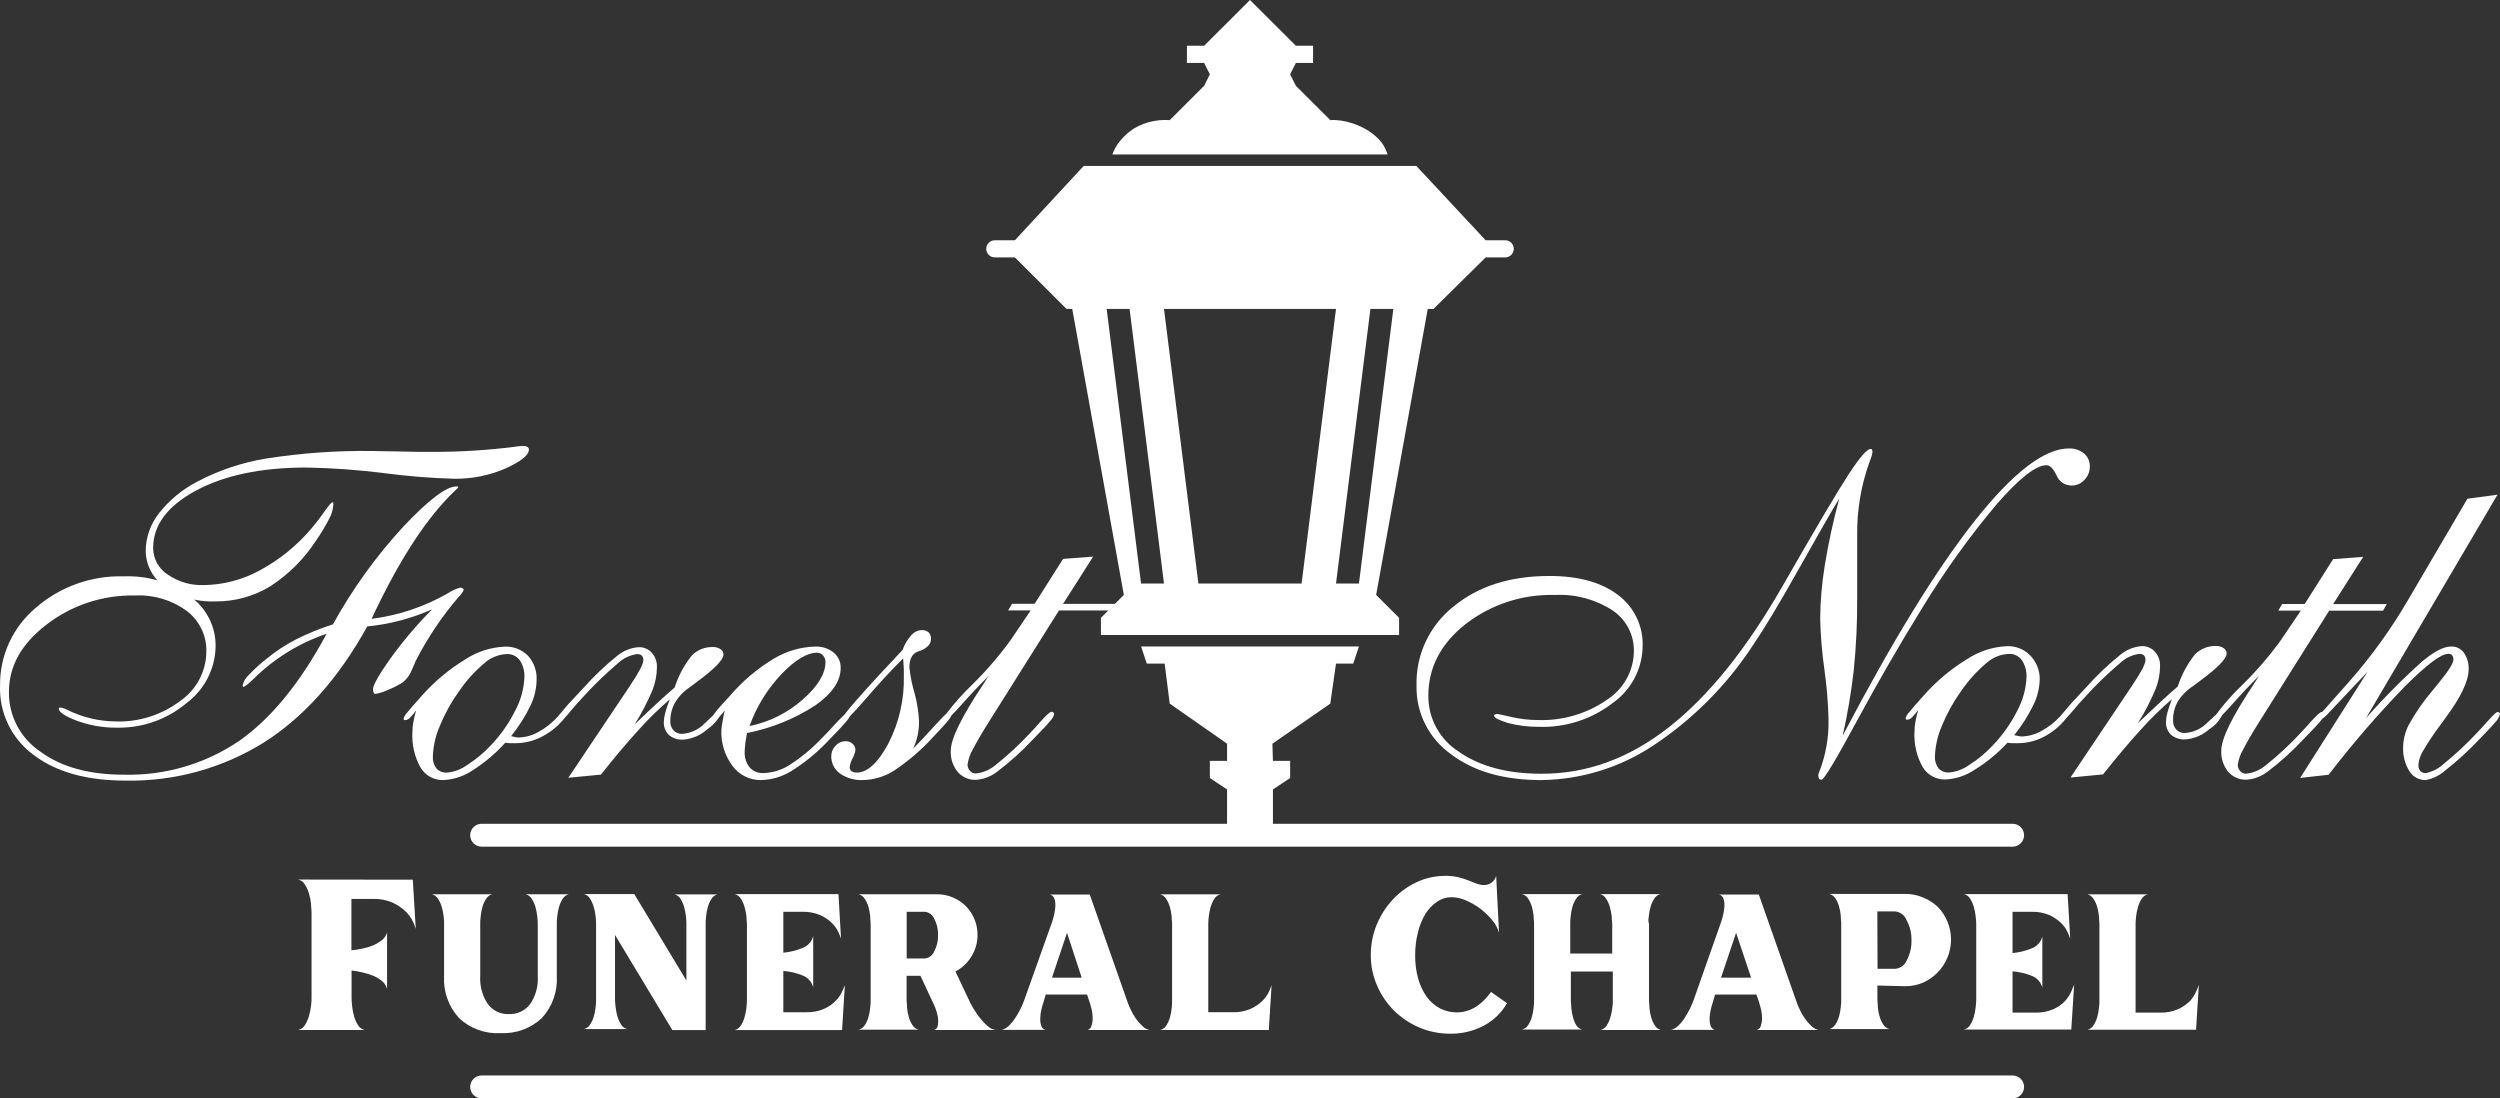 <svg width="305" height="134" viewBox="0 0 305 134" fill="none" xmlns="http://www.w3.org/2000/svg">
<rect x="0" y="0" width="305" height="134" fill="#333333" stroke="none"/>
<path d="M167.485 16.332C168.43 17.097 168.896 17.693 169.289 18.844H135.711C136.11 17.696 136.869 16.821 137.81 16.052C139.142 15.005 141.017 14.528 142.706 14.656L146.904 10.469L147.603 9.073L146.904 7.677H144.805V5.583H146.904L152.5 0L158.096 5.583H160.195V7.677H158.096L157.397 9.073L158.096 10.469L162.294 14.656C163.983 14.525 166.154 15.283 167.485 16.332Z" fill="white"/>
<path fill-rule="evenodd" clip-rule="evenodd" d="M121.37 31.406H123.819L130.115 37.688H130.814L137.11 72.583L136.019 73.672H129.693L133.363 67.905L129.693 68.188L126.225 73.662H123.472L122.995 74.465H125.748L123.28 78.115C121.862 80.072 120.278 81.903 118.545 83.59C117.435 84.665 116.407 85.82 115.471 87.048C115.187 87.304 114.756 87.742 114.159 88.399C113.177 89.494 112.242 90.479 111.407 91.337C111.65 90.808 111.835 90.254 111.957 89.685C112.069 89.133 112.125 88.57 112.122 88.006C112.064 86.869 111.889 85.741 111.599 84.639C111.272 83.584 111.054 82.499 110.948 81.4C110.948 80.387 111.296 79.749 111.975 79.493L112.37 79.356C112.718 79.219 113.032 79.007 113.288 78.736C113.477 78.518 113.582 78.239 113.581 77.951C113.59 77.804 113.569 77.657 113.519 77.519C113.468 77.381 113.389 77.255 113.288 77.148C113.053 76.951 112.75 76.853 112.443 76.874C112.206 76.882 111.972 76.939 111.757 77.041C111.542 77.143 111.351 77.288 111.196 77.467C110.719 78 110.351 78.62 110.113 79.292L107.195 82.413C105.011 84.794 103.626 86.364 103.048 87.158C102.847 87.341 102.586 87.607 102.236 87.963L102.13 88.07C101.421 88.873 100.751 89.585 100.121 90.206C98.951 91.422 97.639 92.494 96.212 93.399C95.283 93.968 94.219 94.282 93.129 94.312C92.815 94.328 92.501 94.275 92.21 94.155C91.919 94.035 91.66 93.851 91.45 93.618C91.024 93.069 90.812 92.385 90.853 91.693C90.857 91.433 90.875 91.174 90.909 90.917C90.909 90.708 90.963 90.412 91.031 90.035C91.043 89.974 91.055 89.91 91.066 89.844C91.09 89.715 91.114 89.576 91.138 89.43C94.103 88.847 96.928 87.704 99.46 86.063C101.525 84.612 102.561 83.097 102.561 81.501C102.573 81.142 102.502 80.785 102.354 80.458C102.206 80.131 101.985 79.841 101.708 79.612C101.062 79.104 100.255 78.845 99.433 78.882C97.631 78.934 95.875 79.456 94.34 80.396C92.357 81.6 90.579 83.109 89.073 84.868C88.367 85.616 87.826 86.236 87.431 86.692C87.248 86.93 87.11 87.121 87.009 87.267L86.046 88.18C85.305 88.979 84.283 89.463 83.192 89.53C83.003 89.536 82.816 89.501 82.642 89.429C82.468 89.357 82.311 89.248 82.183 89.111C82.043 88.964 81.935 88.79 81.866 88.6C81.796 88.41 81.767 88.208 81.779 88.006C81.766 87.231 81.952 86.464 82.32 85.78C82.764 85.018 83.376 84.366 84.109 83.873L84.963 83.234C87.165 81.616 88.266 80.488 88.266 79.849C88.265 79.717 88.23 79.587 88.164 79.472C88.098 79.357 88.004 79.26 87.89 79.192C87.618 79.015 87.297 78.926 86.972 78.936C86.496 78.923 86.022 79.008 85.579 79.185C85.137 79.362 84.737 79.629 84.403 79.968C83.47 81.13 82.76 82.454 82.311 83.873C81.143 84.871 79.534 86.352 77.485 88.317L77.43 88.371C78.283 87.018 79.019 85.596 79.632 84.119C79.965 83.244 80.139 82.317 80.146 81.382C80.17 80.743 79.947 80.119 79.522 79.639C79.323 79.415 79.076 79.238 78.8 79.12C78.524 79.002 78.225 78.945 77.925 78.955C76.989 79.021 76.095 79.371 75.365 79.959C73.872 81.149 72.484 82.464 71.218 83.891L69.383 85.853L69.327 85.918L69.273 85.981L69.224 86.037L69.141 86.133C68.977 86.322 68.832 86.488 68.713 86.638L67.988 87.495C67.315 88.228 66.524 88.844 65.648 89.32C64.921 89.727 64.106 89.953 63.272 89.977C63.048 89.968 62.826 89.931 62.611 89.868L62.354 89.813C63.285 88.655 64.082 87.397 64.731 86.063C65.192 85.095 65.442 84.04 65.465 82.97C65.494 82.429 65.416 81.888 65.235 81.378C65.054 80.867 64.774 80.397 64.41 79.995C64.039 79.621 63.593 79.33 63.102 79.139C62.61 78.949 62.083 78.865 61.556 78.891C59.845 78.973 58.187 79.512 56.757 80.451C54.823 81.629 53.073 83.083 51.564 84.767C50.582 85.853 49.949 86.592 49.665 86.948C49.469 87.15 49.322 87.393 49.233 87.66C49.229 87.694 49.233 87.728 49.246 87.76C49.259 87.792 49.28 87.821 49.307 87.842C49.376 87.86 49.449 87.86 49.518 87.842C49.702 87.816 49.871 87.725 49.995 87.587C50.277 87.304 50.535 86.999 50.766 86.674C50.626 87.148 50.512 87.629 50.426 88.116C50.356 88.498 50.319 88.886 50.316 89.275C50.221 90.796 50.565 92.312 51.307 93.645C51.595 94.126 52.007 94.522 52.501 94.79C52.995 95.058 53.552 95.189 54.115 95.169C55.382 95.099 56.605 94.689 57.657 93.983C59.132 93.046 60.471 91.913 61.639 90.616L62.153 90.671H62.914C63.999 90.666 65.068 90.407 66.034 89.913C67.076 89.393 67.998 88.663 68.741 87.769L69.052 87.404C69.268 87.179 69.47 86.941 69.658 86.692C70.2 86.054 70.658 85.525 71.053 85.123C72.386 83.642 73.817 82.252 75.338 80.962C75.984 80.337 76.813 79.931 77.705 79.803C77.919 79.781 78.133 79.843 78.301 79.977C78.368 80.054 78.418 80.144 78.45 80.241C78.481 80.338 78.493 80.441 78.485 80.542C78.485 81.026 77.953 82.03 76.907 83.581L76.677 83.937L69.337 94.886L73.31 94.503C75.066 92.295 76.622 90.452 77.98 88.974C79.143 87.677 80.391 86.458 81.715 85.324C81.496 85.866 81.309 86.421 81.155 86.984C81.056 87.326 81.001 87.679 80.99 88.034C80.969 88.334 81.013 88.635 81.118 88.917C81.225 89.199 81.39 89.455 81.605 89.667C82.098 90.079 82.733 90.282 83.376 90.233C84.454 90.144 85.473 89.705 86.275 88.983C86.892 88.567 87.415 88.026 87.807 87.395C88.027 87.168 88.232 86.927 88.422 86.674C88.317 87.08 88.234 87.491 88.174 87.906C88.092 88.288 88.037 88.675 88.009 89.065C87.944 90.636 88.424 92.182 89.367 93.445C89.765 93.986 90.287 94.425 90.891 94.725C91.494 95.025 92.161 95.178 92.835 95.169C94.133 95.139 95.399 94.768 96.506 94.093C98.111 93.092 99.584 91.897 100.891 90.534C102.112 89.284 102.901 88.444 103.25 88.016C103.426 87.814 103.58 87.594 103.708 87.359C104.158 86.921 104.809 86.209 105.672 85.205C107.223 83.38 108.718 81.793 110.186 80.323C110.223 80.932 110.25 81.379 110.269 81.665V82.45C110.339 85.325 109.686 88.173 108.369 90.735C107.103 93.077 105.822 94.251 104.525 94.257C104.305 94.268 104.087 94.21 103.901 94.093C103.827 94.044 103.766 93.977 103.725 93.899C103.683 93.821 103.661 93.734 103.662 93.645C103.7 93.249 103.819 92.864 104.011 92.514C104.192 92.199 104.31 91.852 104.36 91.492C104.36 91.348 104.328 91.206 104.268 91.076C104.208 90.945 104.12 90.829 104.011 90.735C103.781 90.526 103.478 90.415 103.167 90.424C102.936 90.424 102.708 90.473 102.497 90.567C102.287 90.662 102.099 90.8 101.947 90.972C101.777 91.137 101.643 91.335 101.552 91.553C101.46 91.77 101.414 92.004 101.414 92.24C101.405 92.653 101.496 93.062 101.68 93.432C101.864 93.802 102.135 94.123 102.47 94.366C103.293 94.931 104.278 95.213 105.277 95.169C106.641 95.139 107.969 94.731 109.113 93.992C110.879 92.811 112.491 91.417 113.911 89.841C114.719 88.992 115.297 88.371 115.627 87.961C115.818 87.751 115.975 87.514 116.095 87.258C116.416 86.948 116.838 86.501 117.361 85.908C118.481 84.648 119.564 83.508 120.591 82.477L119.931 83.526C117.306 87.462 115.994 90.148 115.994 91.583C115.944 92.521 116.245 93.444 116.838 94.175C117.114 94.491 117.457 94.743 117.843 94.91C118.229 95.077 118.647 95.157 119.068 95.142C120.019 95.073 120.928 94.72 121.674 94.129C123.228 92.953 124.676 91.647 126.005 90.224C127.115 89.083 127.84 88.326 128.143 87.933C128.372 87.708 128.534 87.424 128.611 87.112C128.611 87.094 128.609 87.076 128.605 87.058C128.601 87.04 128.596 87.022 128.587 87.006C128.581 86.993 128.574 86.981 128.566 86.969C128.553 86.951 128.537 86.934 128.519 86.921C128.452 86.865 128.367 86.836 128.28 86.838C128.115 86.838 127.711 87.185 127.087 87.879C127.019 87.955 126.953 88.029 126.889 88.099C126.8 88.199 126.716 88.294 126.635 88.384L126.632 88.388L126.631 88.388C126.255 88.81 125.97 89.13 125.674 89.43C124.377 90.829 122.975 92.128 121.481 93.317C120.787 93.912 119.925 94.278 119.013 94.366C118.883 94.363 118.755 94.331 118.638 94.275C118.521 94.218 118.417 94.137 118.334 94.038C118.148 93.832 118.044 93.566 118.04 93.29C118.132 92.627 118.353 91.988 118.692 91.41C119.132 90.552 119.802 89.403 120.711 87.961L129.198 74.475H135.214L134.312 75.375V77.469H170.688V75.375L167.89 72.583L174.186 37.688H174.885L181.249 31.406H183.63C184.209 31.406 184.679 30.938 184.679 30.359C184.679 29.781 184.209 29.312 183.63 29.312H181.249L172.787 20.24H132.213L123.819 29.312H121.37C120.791 29.312 120.321 29.781 120.321 30.359C120.321 30.938 120.791 31.406 121.37 31.406ZM165.791 71.188L169.988 37.688H167.19L162.993 71.188H165.791ZM162.993 37.688H142.007L146.204 71.188H158.796L162.993 37.688ZM142.007 71.188L137.81 37.688H135.011L139.209 71.188H142.007ZM95.35 82.231C97.019 80.497 98.472 79.63 99.708 79.63C99.843 79.631 99.977 79.662 100.099 79.72C100.221 79.778 100.329 79.863 100.414 79.968C100.608 80.186 100.713 80.47 100.708 80.761C100.708 82.185 99.79 83.706 97.955 85.324C96.11 86.962 93.863 88.085 91.441 88.581C92.286 86.217 93.617 84.055 95.35 82.231ZM54.564 94.257C54.32 94.278 54.075 94.243 53.846 94.156C53.617 94.07 53.411 93.932 53.243 93.755C52.922 93.317 52.77 92.78 52.812 92.24C52.863 90.983 53.146 89.746 53.647 88.59C54.254 87.096 55.036 85.678 55.977 84.366C56.845 83.089 57.882 81.935 59.06 80.935C59.817 80.248 60.79 79.844 61.813 79.794C62.122 79.776 62.43 79.837 62.709 79.969C62.988 80.101 63.229 80.302 63.41 80.552C63.82 81.166 64.02 81.896 63.978 82.632C63.916 84.052 63.534 85.44 62.859 86.692C62.092 88.232 61.1 89.65 59.914 90.899C59.047 91.833 58.064 92.652 56.987 93.335C56.276 93.851 55.44 94.169 54.564 94.257Z" fill="white"/>
<path d="M245.539 100.5H155.298V96.312L157.397 94.917V92.823H155.298L155.234 90.729L162.294 85.844L162.993 80.958H165.092L165.791 78.865H139.209L139.908 80.958H142.089L142.706 85.844L149.702 90.729V92.823H147.603V94.917L149.702 96.312V100.5H58.761C58.696 100.5 58.659 100.501 58.642 100.505C57.925 100.566 57.362 101.165 57.362 101.896C57.362 102.667 57.989 103.292 58.761 103.292L245.539 103.292C246.312 103.292 246.938 102.667 246.938 101.896C246.938 101.125 246.312 100.5 245.539 100.5Z" fill="white"/>
<path d="M57.362 132.604C57.362 131.833 57.989 131.208 58.761 131.208H245.539C246.312 131.208 246.938 131.833 246.938 132.604C246.938 133.375 246.312 134 245.539 134H58.761C57.989 134 57.362 133.375 57.362 132.604Z" fill="white"/>
<path d="M23.712 73.151C24.55 73.333 25.414 73.409 26.282 73.372C28.63 73.395 30.938 72.763 32.943 71.547C35.187 70.1 37.098 68.197 38.549 65.962C39.146 65.113 39.683 64.222 40.155 63.298C40.431 62.799 40.603 62.25 40.659 61.683C40.675 61.568 40.675 61.451 40.659 61.336C40.655 61.318 40.645 61.301 40.63 61.29C40.615 61.278 40.596 61.272 40.577 61.272C40.439 61.272 40.118 61.646 39.586 62.404C39.054 63.161 38.54 63.836 38.017 64.448C36.266 66.528 34.137 68.261 31.741 69.558C29.645 70.716 27.294 71.343 24.896 71.382C23.31 71.445 21.747 70.99 20.446 70.087C19.907 69.737 19.464 69.259 19.157 68.697C18.849 68.135 18.687 67.506 18.684 66.866C18.684 64.067 20.421 61.732 23.896 59.858C27.37 57.984 31.848 57.045 37.329 57.038C40.569 57.094 43.804 57.329 47.018 57.741C49.788 58.103 52.575 58.325 55.368 58.407C57.548 58.443 59.711 58.01 61.708 57.139C63.543 56.299 64.525 55.533 64.525 54.849C64.525 54.787 64.51 54.727 64.481 54.673C64.474 54.66 64.466 54.647 64.458 54.635L64.452 54.627L64.447 54.621C64.442 54.614 64.437 54.608 64.432 54.602C64.421 54.59 64.41 54.578 64.397 54.567C64.391 54.562 64.385 54.557 64.379 54.552C64.373 54.547 64.366 54.543 64.36 54.538C64.227 54.45 64.07 54.406 63.91 54.411C63.763 54.411 63.369 54.411 62.717 54.52C59.47 54.924 56.2 55.128 52.927 55.131C51.67 55.131 50.174 55.131 48.532 55.077L45.44 55.022C41.115 54.962 36.794 55.268 32.521 55.934C29.551 56.415 26.681 57.377 24.024 58.781C22.223 59.721 20.644 61.03 19.391 62.623C18.366 63.928 17.799 65.53 17.776 67.185C17.781 68.059 18 68.919 18.414 69.69C18.632 70.097 18.901 70.472 19.213 70.808C17.888 70.426 16.499 70.256 15.101 70.315C11.155 70.199 7.313 71.575 4.347 74.165C2.966 75.33 1.861 76.784 1.11 78.422C0.36 80.061 -0.017 81.845 0.007 83.646C-0.055 85.284 0.287 86.912 1.004 88.388C1.72 89.864 2.789 91.143 4.118 92.113C6.852 94.194 10.586 95.234 15.321 95.234C21.288 95.347 27.159 93.727 32.213 90.571C37.107 87.463 41.306 82.745 44.811 76.419C46.188 76.293 47.551 76.049 48.885 75.689C50.196 75.336 51.478 74.884 52.72 74.339C50.856 76.215 49.144 78.234 47.6 80.379C46.206 82.35 45.508 83.591 45.508 84.102C45.502 84.24 45.531 84.378 45.591 84.503C45.646 84.604 45.71 84.659 45.784 84.659C46.283 84.579 46.768 84.429 47.224 84.212C47.895 83.956 48.538 83.632 49.142 83.244C49.66 82.825 50.054 82.273 50.28 81.647C50.445 81.282 50.573 80.99 50.665 80.735C52.101 77.909 53.869 75.263 55.932 72.851C56.188 72.599 56.404 72.31 56.574 71.993C56.574 71.949 56.562 71.906 56.539 71.867C56.517 71.829 56.484 71.797 56.446 71.775C56.352 71.716 56.244 71.688 56.134 71.692C55.638 71.828 55.168 72.041 54.739 72.322C51.852 74.001 48.652 75.081 45.334 75.497C48.65 68.398 52.014 63.212 55.427 59.94C55.739 59.657 55.895 59.493 55.895 59.438C55.895 59.383 55.895 59.356 55.84 59.347C55.785 59.337 55.73 59.337 55.675 59.347C54.451 59.347 52.31 60.965 49.252 64.201C45.898 67.829 42.998 71.849 40.618 76.173C39.076 76.661 37.575 77.271 36.131 77.998C34.859 78.653 33.66 79.439 32.553 80.343C31.762 80.96 31.019 81.638 30.332 82.368C29.967 82.694 29.714 83.124 29.607 83.6C29.602 83.617 29.6 83.633 29.599 83.65C29.598 83.674 29.601 83.697 29.607 83.719C29.616 83.732 29.626 83.744 29.637 83.754C29.653 83.769 29.671 83.782 29.69 83.792C29.855 83.792 30.286 83.463 30.965 82.797C33.468 80.323 36.506 78.45 39.847 77.322C36.611 83.345 33.033 87.715 29.112 90.434C24.992 93.211 20.103 94.637 15.128 94.513C10.908 94.513 7.522 93.601 4.944 91.712C3.742 90.91 2.76 89.822 2.087 88.547C1.414 87.273 1.071 85.852 1.09 84.412C1.09 81.273 2.619 78.536 5.678 76.2C8.758 73.82 12.568 72.567 16.468 72.65C18.739 72.532 20.98 73.203 22.808 74.548C23.572 75.137 24.184 75.897 24.596 76.766C25.007 77.635 25.206 78.589 25.175 79.549C25.159 80.727 24.859 81.883 24.302 82.923C23.745 83.962 22.947 84.855 21.973 85.525C19.725 87.223 16.959 88.103 14.137 88.016C12.086 88.001 10.065 87.52 8.228 86.611C8.004 86.486 7.763 86.394 7.513 86.338C7.428 86.318 7.34 86.318 7.256 86.338C7.232 86.347 7.211 86.363 7.196 86.384C7.192 86.39 7.188 86.396 7.185 86.403C7.177 86.419 7.173 86.438 7.173 86.456C7.173 86.876 7.907 87.369 9.385 87.934C10.949 88.509 12.607 88.794 14.275 88.774C17.373 88.834 20.387 87.77 22.753 85.781C23.838 84.971 24.722 83.925 25.337 82.723C25.953 81.521 26.283 80.195 26.304 78.846C26.317 77.652 26.039 76.472 25.494 75.408C25.053 74.545 24.447 73.779 23.712 73.151Z" fill="white"/>
<path d="M172.818 83.637C172.777 85.266 173.138 86.88 173.869 88.339C174.6 89.797 175.679 91.055 177.011 92.004C179.782 94.115 183.452 95.17 188.022 95.17C192.878 95.112 197.613 93.657 201.657 90.982C206.447 87.815 210.547 83.722 213.713 78.947C215.193 76.775 217.102 73.606 219.439 69.439C221.775 65.272 223.427 62.397 224.393 60.816C223.666 63.488 223.078 66.195 222.632 68.928C222.269 71.109 222.078 73.314 222.063 75.525C222.113 77.58 222.285 79.63 222.577 81.666C222.861 83.689 223.03 85.727 223.081 87.77C223.13 89.952 222.747 92.123 221.953 94.157C221.899 94.271 221.859 94.39 221.833 94.513C221.821 94.673 221.85 94.833 221.916 94.979C221.951 95.027 221.999 95.066 222.053 95.091C222.108 95.117 222.168 95.128 222.228 95.125C222.522 95.125 223.959 92.737 226.54 87.962C229.122 83.186 231.77 78.603 234.486 74.211C237.212 69.725 240.279 65.455 243.662 61.436C246.396 58.316 248.399 56.755 249.672 56.755C250.094 56.755 250.507 57.166 250.901 57.996C251.045 58.364 251.297 58.679 251.625 58.901C251.952 59.123 252.34 59.24 252.736 59.237C253.03 59.237 253.32 59.176 253.589 59.059C253.857 58.941 254.098 58.769 254.296 58.553C254.509 58.337 254.677 58.082 254.79 57.802C254.903 57.521 254.96 57.222 254.957 56.92C254.969 56.617 254.911 56.317 254.789 56.04C254.667 55.763 254.482 55.518 254.25 55.323C253.733 54.905 253.081 54.688 252.415 54.711C249.406 54.711 245.564 57.668 240.891 63.581C236.217 69.493 230.856 78.22 224.806 89.759C225.399 87.133 225.849 84.477 226.155 81.802C226.455 78.847 226.596 75.877 226.577 72.906V65.396C226.528 62.288 227.048 59.196 228.109 56.272C228.268 55.92 228.379 55.548 228.44 55.168C228.449 55.061 228.43 54.954 228.385 54.857C228.367 54.83 228.342 54.809 228.313 54.794C228.3 54.788 228.286 54.783 228.271 54.779C228.255 54.776 228.237 54.774 228.22 54.775C227.77 54.775 226.889 55.797 225.549 57.841C224.21 59.885 221.549 64.393 217.539 71.382C213.117 79.126 208.474 84.905 203.611 88.719C198.748 92.533 193.552 94.425 188.022 94.395C183.911 94.395 180.583 93.513 178.039 91.748C176.869 91.019 175.908 90.004 175.246 88.799C174.584 87.594 174.244 86.241 174.259 84.868C174.259 81.462 175.757 78.563 178.755 76.173C181.873 73.742 185.749 72.473 189.71 72.587C192.191 72.458 194.649 73.116 196.729 74.466C197.552 75.018 198.222 75.767 198.677 76.644C199.132 77.521 199.359 78.498 199.335 79.485C199.315 80.672 198.998 81.836 198.414 82.871C197.829 83.906 196.995 84.781 195.986 85.416C193.518 87.106 190.567 87.957 187.572 87.843C186.51 87.839 185.451 87.716 184.416 87.478C183.324 87.223 182.746 87.104 182.691 87.104C182.592 87.1 182.494 87.122 182.406 87.168C182.324 87.168 182.278 87.259 182.278 87.296C182.278 87.569 182.847 87.861 183.985 88.208C185.23 88.532 186.514 88.688 187.802 88.673C191.025 88.77 194.182 87.747 196.729 85.781C197.846 84.999 198.76 83.966 199.398 82.765C200.036 81.565 200.379 80.231 200.399 78.874C200.449 77.66 200.2 76.453 199.676 75.356C199.152 74.259 198.367 73.306 197.39 72.578C195.365 71.038 192.576 70.269 189.022 70.269C184.232 70.269 180.333 71.513 177.323 74.001C175.873 75.15 174.712 76.619 173.93 78.291C173.148 79.963 172.767 81.793 172.818 83.637Z" fill="white"/>
<path fill-rule="evenodd" clip-rule="evenodd" d="M304.862 86.906C304.858 86.904 304.855 86.902 304.851 86.9C304.84 86.894 304.828 86.889 304.816 86.885C304.778 86.871 304.738 86.864 304.697 86.866C304.569 86.866 304.211 87.195 303.615 87.852C303.452 88.031 303.297 88.203 303.149 88.368C302.756 88.805 302.411 89.188 302.091 89.513C300.898 90.785 299.619 91.977 298.265 93.08C297.627 93.697 296.83 94.126 295.962 94.321C295.834 94.328 295.705 94.308 295.585 94.263C295.465 94.217 295.356 94.147 295.265 94.057C295.104 93.838 295.026 93.57 295.045 93.299C295.096 92.718 295.281 92.156 295.586 91.657C296.21 90.582 296.9 89.546 297.65 88.555C297.816 88.335 298.054 88.007 298.348 87.587C300.232 85.051 301.174 83.074 301.174 81.656C301.206 80.939 301.004 80.232 300.596 79.64C300.42 79.394 300.185 79.195 299.913 79.061C299.641 78.927 299.339 78.863 299.036 78.873C298.118 78.873 296.971 79.485 295.503 80.698C293.078 82.871 290.786 85.187 288.64 87.633L304.697 60.35L301.027 60.843L293.76 73.234C291.689 76.787 289.273 80.13 286.548 83.216L283.309 86.866H283.245C283.08 86.866 282.685 87.213 282.052 87.907C281.811 88.171 281.607 88.399 281.425 88.604C281.128 88.936 280.889 89.204 280.639 89.458C279.342 90.857 277.94 92.156 276.446 93.345C275.752 93.941 274.89 94.307 273.978 94.394C273.848 94.391 273.72 94.359 273.603 94.303C273.486 94.246 273.382 94.165 273.299 94.066C273.113 93.86 273.008 93.594 273.005 93.318C273.096 92.653 273.321 92.014 273.666 91.438C274.1 90.58 274.77 89.43 275.675 87.989L284.162 74.502H290.732L291.182 73.7H284.64L288.31 67.933L284.64 68.216L281.171 73.69H278.419L277.951 74.493H280.703L278.235 78.143C276.817 80.099 275.233 81.931 273.501 83.618C272.359 84.712 271.312 85.899 270.372 87.168L269.381 88.08C268.64 88.879 267.618 89.363 266.527 89.43C266.339 89.436 266.151 89.402 265.977 89.329C265.803 89.257 265.646 89.148 265.518 89.011C265.378 88.864 265.27 88.69 265.201 88.5C265.132 88.31 265.102 88.108 265.114 87.907C265.097 87.122 265.283 86.345 265.655 85.653C266.113 84.886 266.741 84.234 267.491 83.746L268.344 83.107C270.546 81.489 271.647 80.361 271.647 79.722C271.646 79.59 271.611 79.46 271.545 79.345C271.479 79.23 271.385 79.133 271.271 79.065C270.999 78.888 270.678 78.798 270.353 78.809C269.877 78.796 269.403 78.88 268.96 79.058C268.518 79.235 268.118 79.502 267.784 79.84C266.851 81.003 266.141 82.327 265.692 83.746C264.53 84.743 262.921 86.225 260.866 88.189L260.811 88.244C261.664 86.891 262.4 85.469 263.013 83.992C263.346 83.117 263.52 82.19 263.527 81.255C263.551 80.616 263.328 79.992 262.903 79.512C262.705 79.29 262.46 79.113 262.185 78.995C261.911 78.876 261.614 78.819 261.316 78.828C260.376 78.892 259.479 79.242 258.746 79.831C257.253 81.022 255.866 82.337 254.599 83.764L252.764 85.726C252.684 85.819 252.607 85.907 252.534 85.991L252.522 86.006C252.358 86.195 252.213 86.361 252.094 86.511L251.369 87.368C250.698 88.103 249.907 88.72 249.03 89.193C248.302 89.6 247.487 89.826 246.653 89.85C246.429 89.841 246.207 89.804 245.992 89.741C245.909 89.714 245.823 89.695 245.736 89.686C246.666 88.528 247.463 87.27 248.112 85.936C248.573 84.967 248.823 83.913 248.846 82.842C248.851 81.758 248.426 80.715 247.662 79.941C247.293 79.566 246.847 79.274 246.355 79.084C245.863 78.893 245.336 78.809 244.809 78.837C243.098 78.92 241.44 79.459 240.01 80.397C238.075 81.575 236.326 83.029 234.817 84.713C233.835 85.799 233.202 86.538 232.917 86.894C232.722 87.096 232.575 87.339 232.486 87.606C232.482 87.64 232.486 87.674 232.499 87.706C232.512 87.738 232.533 87.766 232.56 87.788C232.629 87.805 232.701 87.805 232.771 87.788C232.955 87.761 233.124 87.671 233.248 87.532C233.529 87.25 233.787 86.945 234.018 86.62C233.872 87.158 233.752 87.633 233.679 88.062C233.609 88.444 233.572 88.832 233.569 89.221C233.477 90.736 233.821 92.245 234.56 93.573C234.847 94.054 235.26 94.449 235.754 94.717C236.248 94.986 236.805 95.117 237.368 95.097C238.634 95.027 239.858 94.617 240.909 93.911C242.386 92.997 243.732 91.889 244.91 90.617L245.424 90.671H246.185C247.271 90.667 248.339 90.407 249.305 89.914C250.34 89.383 251.252 88.643 251.984 87.742L252.296 87.377C252.479 87.195 252.681 86.967 252.929 86.666C253.461 86.027 253.92 85.498 254.315 85.096C255.648 83.615 257.079 82.225 258.6 80.935C259.246 80.31 260.074 79.904 260.967 79.776C261.181 79.754 261.395 79.816 261.563 79.95C261.63 80.028 261.68 80.118 261.712 80.215C261.743 80.312 261.755 80.414 261.747 80.516C261.747 80.999 261.224 82.003 260.169 83.554L259.939 83.91L252.599 94.86L256.572 94.476C258.327 92.268 259.884 90.425 261.242 88.947C262.405 87.65 263.653 86.431 264.977 85.297C264.758 85.839 264.571 86.394 264.417 86.958C264.318 87.299 264.263 87.652 264.252 88.007C264.23 88.307 264.274 88.608 264.38 88.89C264.486 89.172 264.652 89.428 264.866 89.64C265.359 90.052 265.995 90.255 266.637 90.206C267.716 90.117 268.735 89.678 269.537 88.956C270.207 88.537 270.75 87.944 271.106 87.24C271.427 86.921 271.849 86.483 272.363 85.89C273.482 84.631 274.562 83.487 275.602 82.459L274.932 83.508C272.308 87.444 270.996 90.13 270.996 91.566C270.946 92.503 271.246 93.426 271.84 94.157C272.116 94.473 272.459 94.723 272.845 94.891C273.231 95.058 273.649 95.138 274.069 95.124C275.023 95.054 275.934 94.701 276.684 94.111C278.235 92.935 279.68 91.628 281.006 90.206C282.116 89.066 282.841 88.308 283.144 87.916L283.337 87.669L283.447 87.606C283.736 87.362 284.007 87.097 284.254 86.812L288.842 81.957L280.621 94.905L284.089 94.522C286.982 90.757 290.088 87.159 293.393 83.746C296.048 81.094 297.809 79.767 298.678 79.767C298.76 79.76 298.843 79.769 298.922 79.795C299.001 79.82 299.074 79.86 299.137 79.913C299.258 80.067 299.323 80.257 299.32 80.452C299.32 80.89 298.77 81.784 297.678 83.125L296.825 84.175C295.698 85.49 294.708 86.914 293.87 88.427C293.431 89.274 293.195 90.211 293.182 91.164C293.138 92.184 293.4 93.194 293.934 94.066C294.14 94.403 294.429 94.682 294.775 94.876C295.121 95.069 295.51 95.17 295.907 95.17C296.808 95.014 297.645 94.605 298.32 93.993C299.719 92.901 301.034 91.709 302.256 90.425C303.422 89.23 304.174 88.427 304.505 88.016C304.755 87.766 304.927 87.449 305 87.104C304.991 87.044 304.962 86.989 304.917 86.948C304.904 86.936 304.89 86.924 304.875 86.914C304.87 86.912 304.866 86.909 304.862 86.906ZM243.166 90.89C242.302 91.826 241.318 92.645 240.239 93.327C239.529 93.841 238.692 94.156 237.817 94.239C237.573 94.26 237.327 94.226 237.099 94.139C236.87 94.052 236.664 93.915 236.496 93.737C236.175 93.3 236.022 92.763 236.065 92.223C236.116 90.965 236.399 89.728 236.9 88.573C237.51 87.08 238.292 85.662 239.23 84.348C240.098 83.072 241.135 81.918 242.313 80.917C243.069 80.23 244.043 79.827 245.066 79.776C245.375 79.759 245.683 79.819 245.962 79.951C246.241 80.084 246.482 80.284 246.662 80.534C247.073 81.148 247.273 81.878 247.231 82.614C247.172 84.04 246.789 85.435 246.112 86.693C245.344 88.229 244.352 89.644 243.166 90.89Z" fill="white"/>
<path d="M175.339 109.997C174.76 110.385 174.272 110.892 173.907 111.484C173.489 112.188 173.179 112.951 172.99 113.747C172.755 114.668 172.641 115.616 172.65 116.566C172.639 117.522 172.763 118.474 173.017 119.395C173.234 120.185 173.584 120.931 174.054 121.603C174.479 122.189 175.031 122.672 175.669 123.017C176.306 123.349 177.015 123.518 177.734 123.51C179.321 123.51 180.706 122.68 181.908 121.019L183.854 122.388C183.194 123.547 182.217 124.496 181.037 125.125C179.769 125.795 178.352 126.134 176.917 126.111C175.621 126.116 174.338 125.859 173.146 125.353C172 124.864 170.957 124.165 170.072 123.291C169.196 122.418 168.495 121.387 168.008 120.253C167.491 119.073 167.228 117.799 167.237 116.512C167.232 115.238 167.479 113.977 167.962 112.798C168.428 111.666 169.096 110.627 169.934 109.732C170.75 108.854 171.728 108.141 172.816 107.633C173.907 107.117 175.102 106.852 176.311 106.858C176.852 106.844 177.391 106.9 177.917 107.022C178.336 107.121 178.747 107.252 179.147 107.414C179.504 107.56 179.844 107.697 180.165 107.807C180.458 107.918 180.769 107.977 181.083 107.98C181.416 107.976 181.739 107.863 182.001 107.659C182.263 107.454 182.45 107.17 182.532 106.849L182.881 113.774C182.709 113.211 182.422 112.689 182.037 112.241C181.609 111.725 181.122 111.26 180.587 110.854C180.048 110.452 179.463 110.115 178.844 109.851C178.296 109.602 177.703 109.468 177.101 109.458C176.472 109.454 175.857 109.642 175.339 109.997Z" fill="white"/>
<path d="M36.846 107.517C36.706 107.415 36.546 107.343 36.376 107.305L50.36 107.323L50.727 113.327C50.631 113.014 50.511 112.709 50.369 112.415C50.154 111.966 49.862 111.559 49.506 111.21C49.043 110.768 48.51 110.404 47.928 110.133C47.157 109.798 46.32 109.639 45.478 109.668H42.872V115.937C43.313 115.896 43.752 115.829 44.184 115.736C44.644 115.648 45.092 115.513 45.524 115.335C45.914 115.161 46.281 114.941 46.616 114.678C46.907 114.442 47.118 114.124 47.222 113.765V120.663C47.129 120.285 46.916 119.946 46.616 119.696C46.285 119.427 45.918 119.205 45.524 119.039C45.091 118.862 44.643 118.724 44.184 118.629C43.757 118.531 43.326 118.455 42.891 118.4V121.649C42.894 122.006 42.915 122.362 42.955 122.716C42.997 123.142 43.077 123.564 43.194 123.976C43.295 124.364 43.46 124.734 43.68 125.071C43.768 125.22 43.886 125.349 44.026 125.451C44.167 125.553 44.327 125.625 44.496 125.664H36.376C36.546 125.625 36.706 125.553 36.846 125.451C36.986 125.349 37.105 125.22 37.193 125.071C37.412 124.732 37.579 124.363 37.688 123.976C37.815 123.565 37.901 123.143 37.945 122.716C38.009 122.288 38.009 121.932 38.009 121.649V111.292C38.009 111.165 37.996 111.025 37.982 110.872L37.982 110.869V110.867C37.965 110.68 37.945 110.472 37.945 110.243C37.9 109.819 37.814 109.4 37.688 108.993C37.579 108.605 37.412 108.236 37.193 107.898C37.105 107.749 36.986 107.619 36.846 107.517Z" fill="white"/>
<path d="M66.095 124.213C66.731 123.524 67.221 122.716 67.536 121.835C67.852 120.954 67.986 120.019 67.93 119.085V112.698C67.93 112.452 67.93 112.142 67.986 111.786C68.023 111.403 68.094 111.025 68.197 110.654C68.298 110.303 68.449 109.968 68.646 109.66C68.807 109.385 69.071 109.185 69.38 109.103H64.132C64.287 109.142 64.432 109.211 64.56 109.307C64.688 109.402 64.795 109.522 64.875 109.66C65.072 109.968 65.224 110.303 65.325 110.654C65.426 111.025 65.5 111.404 65.545 111.786C65.584 112.088 65.605 112.393 65.609 112.698V119.085C65.687 120.286 65.364 121.479 64.692 122.48C64.39 122.883 63.995 123.206 63.539 123.423C63.083 123.639 62.581 123.741 62.077 123.721C61.579 123.74 61.084 123.637 60.636 123.42C60.188 123.204 59.8 122.881 59.507 122.48C58.84 121.477 58.518 120.286 58.59 119.085V112.698C58.59 112.452 58.59 112.142 58.645 111.786C58.678 111.403 58.749 111.024 58.856 110.654C58.949 110.3 59.101 109.964 59.306 109.66C59.384 109.523 59.49 109.403 59.616 109.307C59.742 109.212 59.886 109.142 60.04 109.103H52.699C52.984 109.177 53.232 109.353 53.397 109.596C53.596 109.873 53.748 110.182 53.846 110.508C53.96 110.85 54.043 111.201 54.094 111.558C54.143 111.859 54.17 112.164 54.176 112.47V119.085C54.123 120.019 54.258 120.953 54.574 121.834C54.889 122.714 55.378 123.523 56.012 124.213C56.683 124.845 57.477 125.332 58.345 125.646C59.213 125.96 60.136 126.094 61.058 126.038C61.978 126.089 62.899 125.953 63.765 125.639C64.63 125.325 65.423 124.84 66.095 124.213Z" fill="white"/>
<path d="M82.024 125.665H86.089V112.707C86.089 112.461 86.089 112.151 86.144 111.795C86.172 111.412 86.243 111.032 86.355 110.664C86.449 110.312 86.597 109.976 86.795 109.669C86.876 109.532 86.983 109.412 87.111 109.317C87.238 109.221 87.384 109.152 87.538 109.113H82.29C82.592 109.188 82.852 109.378 83.015 109.642C83.206 109.938 83.351 110.261 83.446 110.6C83.554 110.955 83.631 111.318 83.676 111.686C83.715 111.989 83.737 112.293 83.74 112.598V119.624L77.381 109.076H71.243C71.544 109.154 71.803 109.343 71.968 109.606C72.158 109.903 72.306 110.226 72.408 110.564C72.528 110.916 72.608 111.28 72.647 111.649C72.689 111.952 72.713 112.257 72.72 112.562V122.106C72.713 122.412 72.688 122.716 72.647 123.019C72.608 123.394 72.528 123.765 72.408 124.123C72.306 124.446 72.157 124.754 71.968 125.035C71.799 125.29 71.54 125.473 71.243 125.546H76.51C76.203 125.465 75.94 125.269 75.776 124.999C75.578 124.687 75.427 124.349 75.326 123.995C75.22 123.628 75.146 123.253 75.106 122.873C75.065 122.57 75.04 122.266 75.032 121.96V114.067L82.024 125.665Z" fill="white"/>
<path d="M91.062 122.991C91.018 123.371 90.942 123.747 90.832 124.114C90.736 124.469 90.584 124.808 90.383 125.117C90.219 125.387 89.956 125.583 89.649 125.665H102.733L103.073 120.19C103.018 120.345 102.907 120.61 102.742 120.975C102.549 121.388 102.286 121.765 101.962 122.088C101.563 122.508 101.082 122.843 100.549 123.073C99.85 123.377 99.091 123.52 98.329 123.493H95.567V118.456C96.364 118.52 97.146 118.701 97.888 118.995C98.21 119.114 98.499 119.31 98.729 119.564C98.959 119.818 99.124 120.123 99.21 120.455V114.213C99.124 114.543 98.959 114.848 98.729 115.1C98.499 115.353 98.21 115.547 97.888 115.664C97.146 115.962 96.364 116.153 95.567 116.23V111.239H97.888C98.648 111.215 99.403 111.358 100.1 111.658C100.622 111.899 101.1 112.226 101.513 112.626C101.836 112.945 102.1 113.319 102.293 113.73C102.449 114.095 102.559 114.359 102.605 114.514L102.293 109.085H89.649C89.958 109.167 90.222 109.367 90.383 109.642C90.584 109.948 90.736 110.284 90.832 110.636C90.942 111.006 91.018 111.385 91.062 111.768C91.062 111.986 91.083 112.181 91.101 112.348C91.114 112.475 91.126 112.586 91.126 112.68V122.015C91.126 122.279 91.099 122.608 91.062 122.991Z" fill="white"/>
<path fill-rule="evenodd" clip-rule="evenodd" d="M113.964 125.664H121.451C121.11 125.6 120.793 125.446 120.534 125.217C120.231 124.965 119.955 124.684 119.708 124.378C119.44 124.069 119.198 123.74 118.983 123.392C118.784 123.099 118.604 122.795 118.442 122.48L116.561 118.52C117.366 118.102 118.039 117.47 118.506 116.695C119.006 115.902 119.267 114.984 119.258 114.049C119.263 113.385 119.132 112.726 118.873 112.114C118.625 111.523 118.267 110.985 117.818 110.527C117.375 110.095 116.855 109.748 116.285 109.505C115.679 109.236 115.022 109.099 114.359 109.103H104.743C104.901 109.139 105.05 109.207 105.181 109.303C105.312 109.399 105.422 109.52 105.504 109.66C105.705 109.966 105.857 110.302 105.954 110.654C106.061 111.024 106.132 111.403 106.165 111.786C106.165 112.004 106.183 112.198 106.198 112.365L106.198 112.366C106.21 112.493 106.22 112.604 106.22 112.698V122.033C106.22 122.279 106.22 122.598 106.165 122.945C106.132 123.325 106.061 123.701 105.954 124.068C105.857 124.423 105.705 124.762 105.504 125.071C105.42 125.208 105.31 125.327 105.179 125.421C105.048 125.515 104.9 125.583 104.743 125.619H112.083C111.926 125.583 111.777 125.515 111.647 125.421C111.516 125.327 111.405 125.208 111.321 125.071C111.121 124.762 110.969 124.423 110.872 124.068C110.765 123.701 110.694 123.325 110.661 122.945C110.661 122.725 110.643 122.526 110.627 122.356L110.626 122.341L110.62 122.276L110.618 122.249L110.614 122.21L110.612 122.179L110.61 122.156L110.609 122.133L110.608 122.108L110.607 122.093C110.606 122.072 110.606 122.052 110.606 122.033V119.049H112.294L113.689 122.033C113.843 122.329 113.98 122.634 114.102 122.945C114.245 123.307 114.35 123.683 114.414 124.068C114.473 124.399 114.473 124.739 114.414 125.071C114.41 125.204 114.365 125.333 114.284 125.439C114.204 125.546 114.092 125.624 113.964 125.664ZM113.964 116.093C113.868 116.325 113.709 116.527 113.505 116.675C113.301 116.823 113.06 116.912 112.808 116.932H110.615V111.238H112.808C113.059 111.256 113.3 111.344 113.504 111.49C113.709 111.637 113.868 111.837 113.964 112.069C114.301 112.683 114.465 113.376 114.441 114.076C114.463 114.778 114.298 115.474 113.964 116.093Z" fill="white"/>
<path fill-rule="evenodd" clip-rule="evenodd" d="M132.691 125.664H140.233C139.881 125.578 139.561 125.391 139.316 125.125C139.022 124.851 138.76 124.545 138.536 124.213C138.318 123.887 138.124 123.546 137.958 123.191C137.802 122.862 137.692 122.616 137.637 122.461L132.948 109.13H128.094C128.22 109.163 128.336 109.227 128.43 109.317C128.525 109.406 128.595 109.517 128.636 109.641C128.731 109.935 128.772 110.244 128.755 110.553C128.736 110.907 128.684 111.258 128.599 111.603C128.516 111.977 128.424 112.287 128.342 112.515L124.929 122.096C124.837 122.342 124.708 122.652 124.534 123.008C124.349 123.392 124.141 123.764 123.91 124.122C123.684 124.478 123.42 124.808 123.121 125.107C122.873 125.369 122.555 125.556 122.204 125.645H127.553C127.429 125.616 127.314 125.554 127.223 125.465C127.131 125.377 127.064 125.266 127.03 125.144C126.935 124.849 126.894 124.54 126.911 124.231C126.921 123.869 126.967 123.508 127.048 123.154C127.14 122.789 127.232 122.47 127.314 122.242L127.58 121.329H132.618L132.93 122.242C133.011 122.492 133.085 122.771 133.158 123.047L133.158 123.048L133.159 123.05L133.187 123.154C133.261 123.496 133.301 123.845 133.306 124.195C133.315 124.504 133.268 124.813 133.168 125.107C133.148 125.234 133.092 125.354 133.008 125.452C132.924 125.55 132.814 125.623 132.691 125.664ZM128.342 119.276L130.177 113.802L131.966 119.276H128.342Z" fill="white"/>
<path d="M142.949 122.991C142.912 123.37 142.841 123.746 142.738 124.113C142.637 124.467 142.486 124.805 142.289 125.117C142.124 125.386 141.861 125.583 141.555 125.664H154.795L155.134 120.189C155.039 120.466 154.928 120.737 154.804 121.001C154.607 121.412 154.34 121.786 154.015 122.105C153.601 122.508 153.12 122.835 152.593 123.073C151.899 123.374 151.147 123.517 150.391 123.492H147.409V112.707C147.413 112.402 147.434 112.097 147.473 111.795C147.518 111.413 147.591 111.034 147.693 110.663C147.794 110.312 147.945 109.977 148.143 109.669C148.223 109.531 148.33 109.411 148.458 109.316C148.585 109.22 148.731 109.151 148.886 109.112H141.545C141.854 109.194 142.118 109.394 142.279 109.669C142.477 109.977 142.628 110.312 142.729 110.663C142.832 111.034 142.903 111.412 142.94 111.795C142.94 112.012 142.958 112.207 142.973 112.374L142.973 112.375L142.98 112.445L142.982 112.474L142.984 112.499L142.987 112.532L142.989 112.559C142.993 112.612 142.995 112.662 142.995 112.707V122.042C143.004 122.279 142.986 122.607 142.949 122.991Z" fill="white"/>
<path d="M201.37 110.636C201.262 111.006 201.192 111.385 201.159 111.768C201.085 112.151 201.085 112.461 201.177 112.708V122.07C201.177 122.099 201.178 122.13 201.18 122.163C201.184 122.232 201.191 122.308 201.198 122.392L201.198 122.393C201.206 122.478 201.215 122.571 201.221 122.669C201.227 122.768 201.232 122.872 201.232 122.982C201.265 123.362 201.336 123.738 201.443 124.104C201.536 124.461 201.688 124.801 201.893 125.108C202.055 125.38 202.319 125.577 202.627 125.656H195.286C195.593 125.574 195.856 125.378 196.02 125.108C196.221 124.799 196.373 124.46 196.47 124.104C196.579 123.738 196.656 123.362 196.699 122.982C196.763 122.635 196.763 122.316 196.763 122.07V118.529H191.644V122.07C191.644 122.159 191.654 122.268 191.665 122.393V122.394C191.68 122.563 191.699 122.762 191.699 122.982C191.732 123.362 191.802 123.738 191.91 124.104C191.989 124.437 192.116 124.757 192.286 125.053C192.45 125.323 192.713 125.519 193.02 125.601H185.68C185.837 125.565 185.985 125.498 186.116 125.404C186.247 125.31 186.357 125.19 186.441 125.053C186.642 124.744 186.794 124.405 186.891 124.05C186.998 123.683 187.069 123.307 187.102 122.927C187.157 122.581 187.157 122.261 187.157 122.015V112.68C187.157 112.626 187.153 112.565 187.148 112.5C187.144 112.452 187.14 112.402 187.135 112.349C187.12 112.181 187.102 111.986 187.102 111.768C187.069 111.385 186.998 111.006 186.891 110.636C186.794 110.284 186.642 109.948 186.441 109.642C186.359 109.502 186.249 109.381 186.118 109.285C185.987 109.19 185.838 109.121 185.68 109.085H193.02C192.711 109.167 192.447 109.367 192.286 109.642C192.085 109.948 191.933 110.284 191.836 110.636C191.729 111.006 191.658 111.385 191.625 111.768C191.57 112.124 191.57 112.434 191.57 112.68V116.33H196.69V112.68C196.69 112.586 196.678 112.475 196.665 112.348C196.647 112.181 196.626 111.986 196.626 111.768C196.582 111.385 196.506 111.006 196.396 110.636C196.299 110.284 196.148 109.948 195.947 109.642C195.786 109.367 195.522 109.167 195.213 109.085H202.553C202.4 109.124 202.255 109.194 202.129 109.289C202.003 109.385 201.898 109.505 201.819 109.642C201.615 109.946 201.463 110.282 201.37 110.636Z" fill="white"/>
<path fill-rule="evenodd" clip-rule="evenodd" d="M221.859 125.664H214.316C214.446 125.629 214.564 125.558 214.655 125.46C214.746 125.361 214.807 125.239 214.83 125.107C214.93 124.813 214.977 124.504 214.968 124.195C214.968 123.844 214.928 123.495 214.848 123.154C214.824 123.064 214.801 122.975 214.777 122.887C214.752 122.795 214.728 122.705 214.704 122.616C214.669 122.488 214.634 122.363 214.601 122.242L214.28 121.329H209.242L208.976 122.242C208.894 122.47 208.802 122.789 208.719 123.154C208.631 123.507 208.582 123.868 208.572 124.231C208.556 124.54 208.597 124.849 208.692 125.144C208.726 125.266 208.792 125.377 208.884 125.465C208.976 125.554 209.09 125.616 209.215 125.645H203.865C204.216 125.556 204.535 125.369 204.783 125.107C205.084 124.811 205.349 124.48 205.572 124.122C205.803 123.764 206.011 123.392 206.196 123.008C206.37 122.652 206.499 122.342 206.591 122.096L209.958 112.533C210.041 112.305 210.132 111.995 210.224 111.621C210.306 111.27 210.358 110.913 210.38 110.553C210.397 110.244 210.356 109.935 210.261 109.641C210.221 109.517 210.15 109.406 210.055 109.317C209.961 109.227 209.845 109.163 209.719 109.13H214.573L219.262 122.461C219.278 122.507 219.299 122.561 219.325 122.622C219.349 122.681 219.378 122.746 219.41 122.819C219.443 122.892 219.48 122.973 219.521 123.06C219.541 123.102 219.561 123.146 219.583 123.191C219.749 123.546 219.943 123.887 220.161 124.213C220.386 124.545 220.647 124.851 220.941 125.125C221.189 125.388 221.507 125.575 221.859 125.664ZM211.802 113.802L209.967 119.276H213.637L211.802 113.802Z" fill="white"/>
<path fill-rule="evenodd" clip-rule="evenodd" d="M234.64 119.871C233.954 120.168 233.213 120.32 232.465 120.318L229.043 120.236V121.961C229.043 122.05 229.053 122.158 229.064 122.283L229.064 122.284C229.07 122.352 229.077 122.424 229.083 122.501C229.088 122.578 229.093 122.659 229.096 122.745L229.097 122.778L229.097 122.807C229.098 122.828 229.098 122.851 229.098 122.873C229.126 123.254 229.197 123.63 229.309 123.996C229.402 124.352 229.554 124.692 229.758 124.999C229.842 125.136 229.953 125.255 230.084 125.349C230.214 125.443 230.363 125.51 230.52 125.547H223.18C223.486 125.465 223.749 125.269 223.914 124.999C224.115 124.69 224.266 124.351 224.363 123.996C224.471 123.629 224.541 123.253 224.574 122.873C224.629 122.526 224.629 122.207 224.629 121.961V112.615L224.629 112.594L224.628 112.568L224.627 112.547C224.626 112.514 224.624 112.48 224.621 112.444C224.617 112.397 224.612 112.347 224.608 112.294C224.592 112.127 224.574 111.932 224.574 111.714C224.541 111.331 224.471 110.952 224.363 110.582C224.266 110.232 224.115 109.9 223.914 109.597C223.746 109.332 223.484 109.139 223.18 109.058H232.465C233.213 109.057 233.954 109.209 234.64 109.506C235.292 109.768 235.889 110.148 236.401 110.628C236.916 111.152 237.321 111.772 237.594 112.453C237.882 113.144 238.029 113.885 238.026 114.634C238.028 115.379 237.881 116.117 237.594 116.805C237.318 117.484 236.913 118.103 236.401 118.63C235.898 119.15 235.3 119.571 234.64 119.871ZM231.199 111.194H229.034L229.061 118.192H231.227C231.531 118.167 231.823 118.058 232.069 117.878C232.316 117.697 232.507 117.452 232.621 117.17C233.025 116.412 233.224 115.564 233.199 114.707C233.219 113.847 233.01 112.997 232.594 112.243C232.483 111.956 232.294 111.705 232.047 111.52C231.801 111.334 231.507 111.221 231.199 111.194Z" fill="white"/>
<path d="M250.514 123.119C251.045 122.886 251.526 122.551 251.927 122.133C252.257 121.773 252.524 121.36 252.716 120.911C252.881 120.546 252.991 120.281 253.046 120.126L252.697 125.601H239.622C239.929 125.519 240.192 125.323 240.356 125.053C240.554 124.742 240.705 124.404 240.806 124.05C240.912 123.683 240.985 123.307 241.026 122.927C241.067 122.625 241.091 122.32 241.099 122.015V112.68C241.092 112.375 241.067 112.07 241.026 111.768C240.985 111.385 240.912 111.007 240.806 110.636C240.705 110.285 240.553 109.95 240.356 109.642C240.195 109.367 239.931 109.167 239.622 109.085H252.248L252.569 114.514C252.514 114.359 252.413 114.095 252.248 113.73C252.059 113.319 251.798 112.945 251.477 112.626C251.062 112.228 250.585 111.901 250.064 111.658C249.364 111.357 248.606 111.214 247.843 111.239H245.531V116.275C246.325 116.199 247.104 116.008 247.843 115.71C248.167 115.595 248.457 115.402 248.687 115.149C248.918 114.896 249.082 114.59 249.165 114.259V120.5C249.082 120.167 248.919 119.86 248.688 119.605C248.458 119.351 248.168 119.157 247.843 119.04C247.104 118.746 246.325 118.565 245.531 118.502V123.539H248.284C249.049 123.567 249.811 123.423 250.514 123.119Z" fill="white"/>
<path d="M265.726 123.118C266.255 122.883 266.736 122.555 267.149 122.151C267.479 121.806 267.743 121.404 267.928 120.965C268.053 120.7 268.163 120.429 268.259 120.153L267.919 125.628H254.679C254.986 125.546 255.249 125.35 255.413 125.08C255.614 124.771 255.766 124.432 255.863 124.076C255.97 123.71 256.041 123.334 256.074 122.954C256.129 122.607 256.129 122.288 256.129 122.042V112.707C256.129 112.613 256.119 112.502 256.107 112.375C256.1 112.298 256.092 112.216 256.086 112.128C256.079 112.024 256.074 111.913 256.074 111.795C256.041 111.411 255.97 111.033 255.863 110.663C255.766 110.31 255.614 109.975 255.413 109.669C255.252 109.394 254.988 109.194 254.679 109.112H262.02C261.865 109.151 261.719 109.22 261.592 109.316C261.464 109.411 261.357 109.531 261.276 109.669C261.078 109.975 260.93 110.311 260.836 110.663C260.727 111.033 260.65 111.412 260.606 111.795C260.568 112.097 260.546 112.402 260.542 112.707V123.538H263.524C264.281 123.564 265.033 123.421 265.726 123.118Z" fill="white"/>
</svg>
